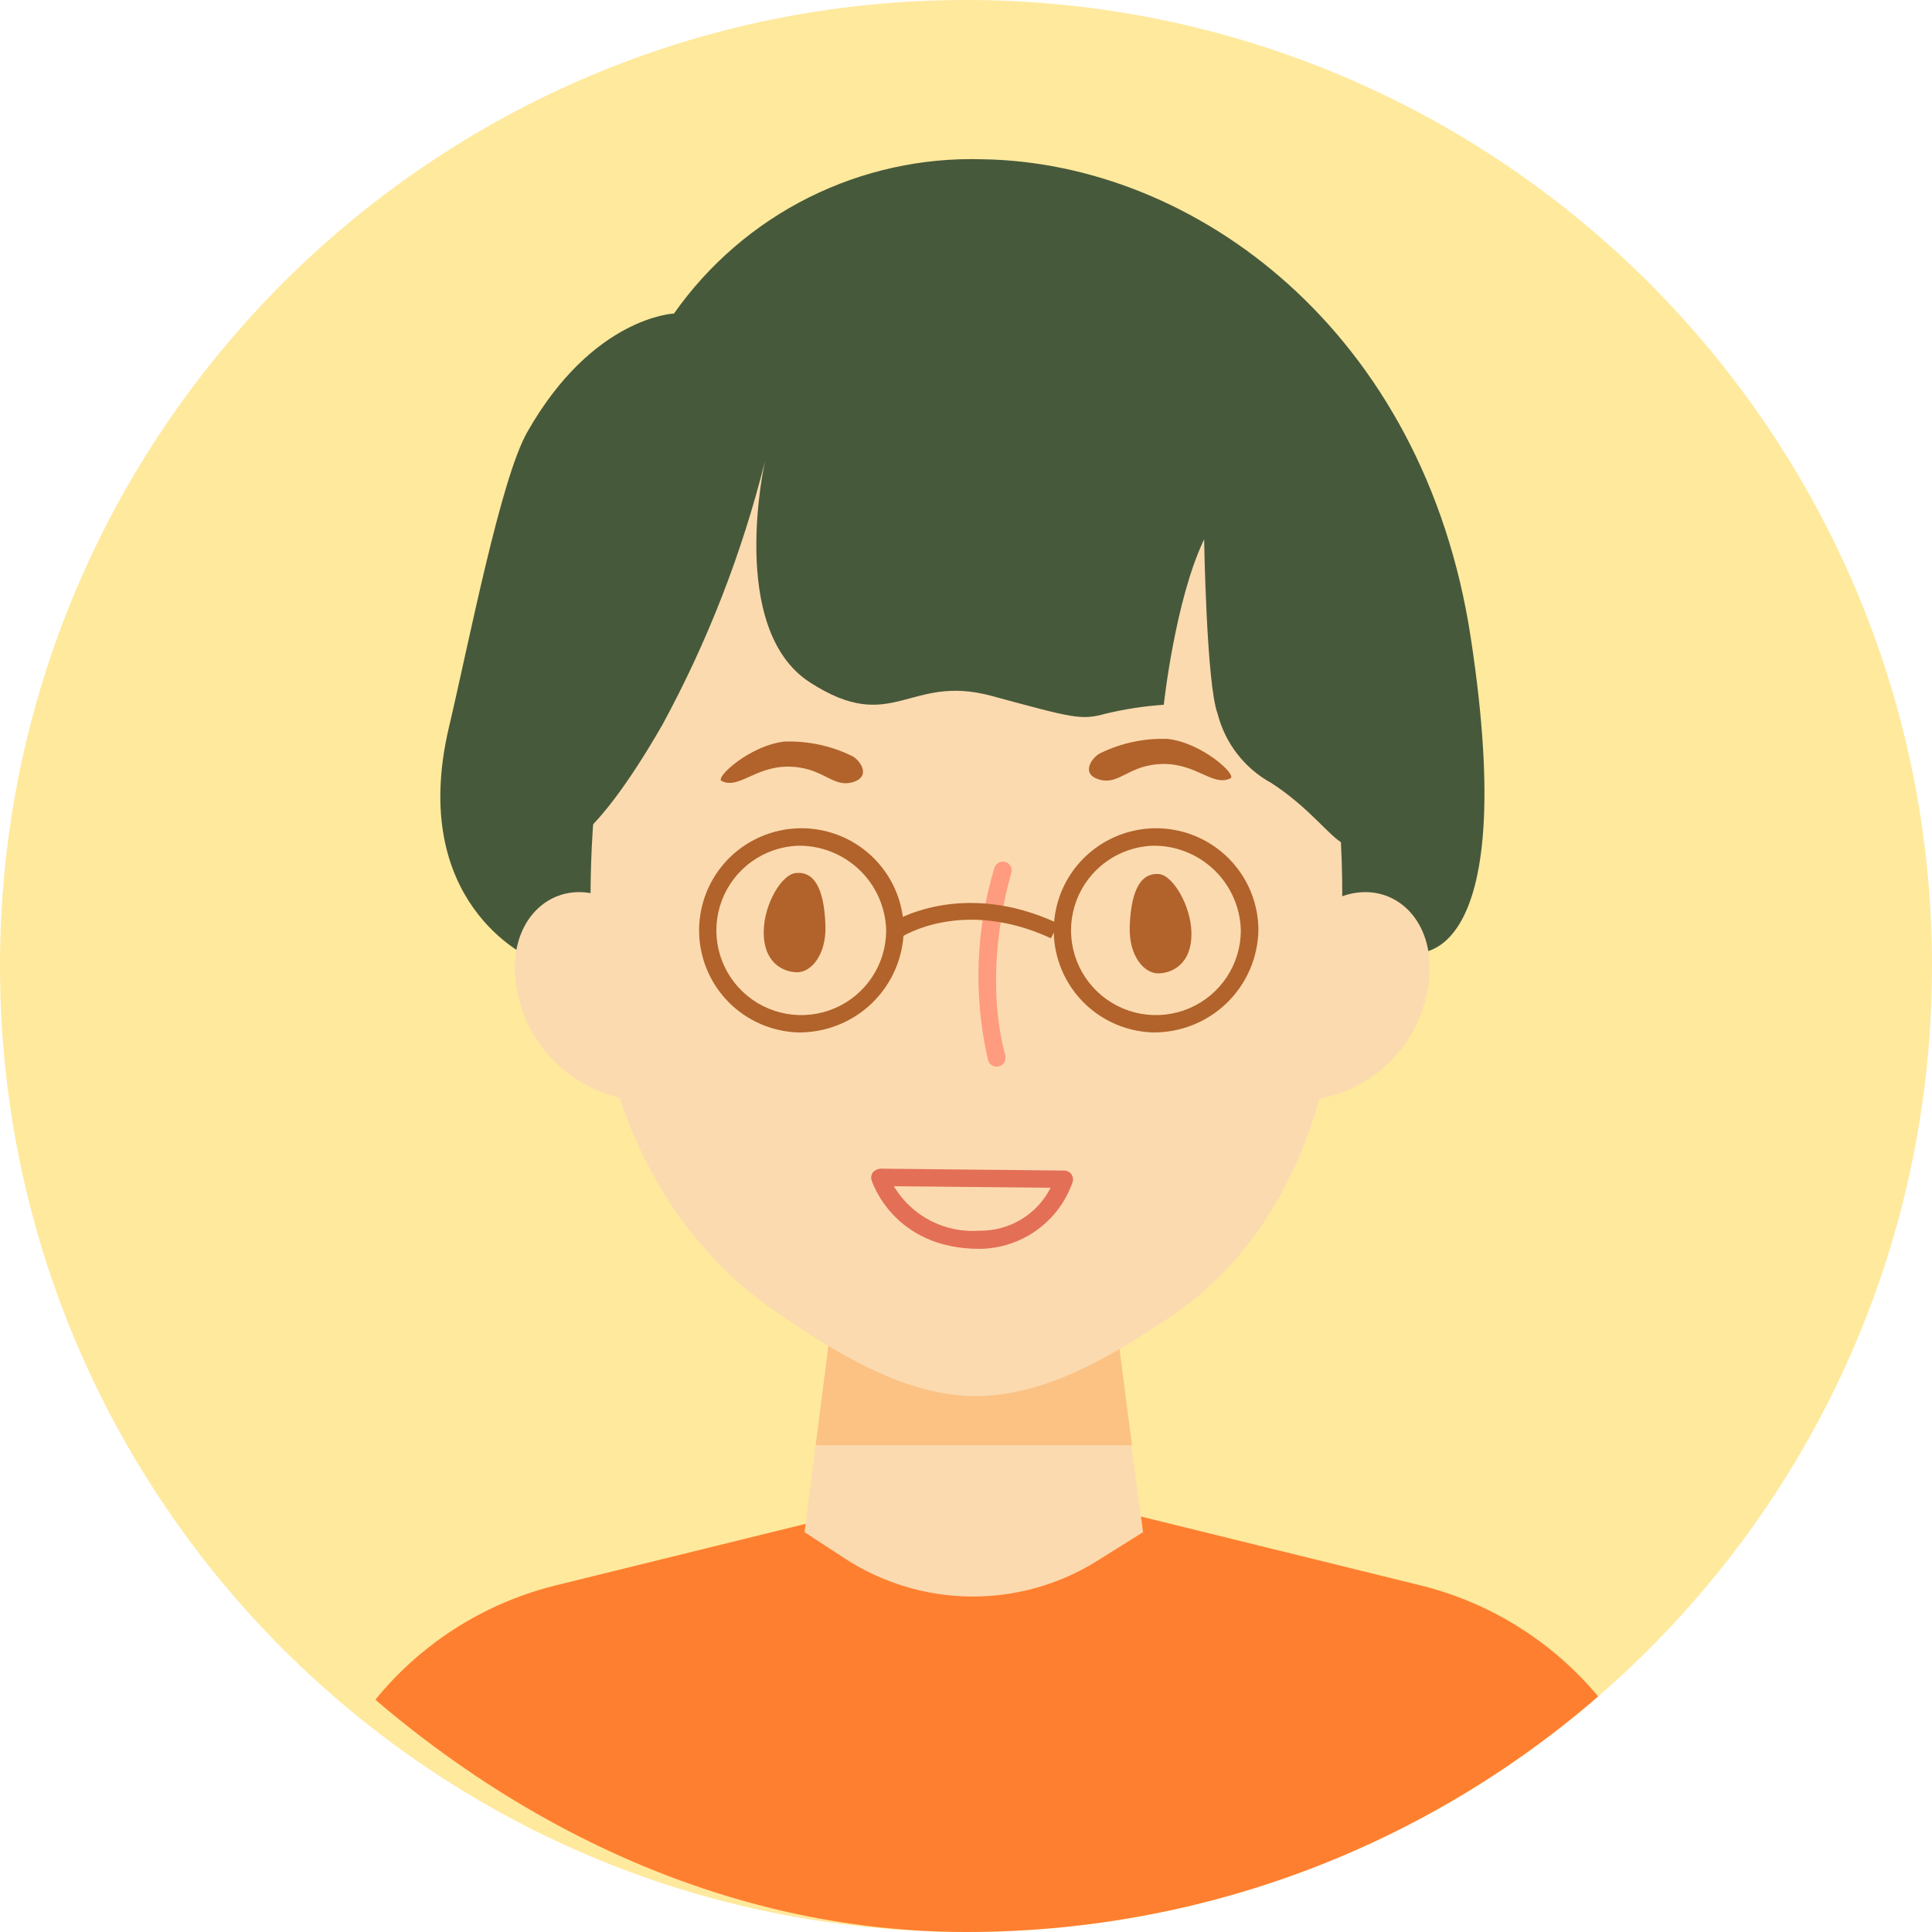 <svg width="170" height="170" viewBox="0 0 170 170" fill="none" xmlns="http://www.w3.org/2000/svg">
<path d="M170 85C170 131.944 131.944 170 85 170C38.056 170 0 131.944 0 85C0 38.056 38.056 0 85 0C131.944 0 170 38.056 170 85Z" fill="#FFE99D"/>
<g clip-path="url(#clip0_1114_38964)">
<g clip-path="url(#clip1_1114_38964)">
<path d="M145.459 158.454C145.217 157.16 144.804 155.904 144.23 154.719C142.295 150.941 139.566 147.624 136.23 144.994C132.894 142.364 129.028 140.482 124.898 139.477L87.738 130.327V129.941L86.937 130.134L86.15 129.941V130.327L48.99 139.477C44.86 140.484 40.995 142.366 37.659 144.996C34.323 147.626 31.594 150.943 29.657 154.719C29.082 155.903 28.673 157.159 28.442 158.454L20.902 197.041H152.902L145.459 158.454Z" fill="#FF7F30"/>
<path d="M46.603 84.243C46.603 84.243 35.846 79.502 39.505 63.984C41.287 56.418 44.062 42.072 46.41 37.993C52.168 27.864 59.307 27.588 59.307 27.588C62.349 23.259 66.421 19.752 71.157 17.382C75.894 15.013 81.146 13.855 86.442 14.014C105.098 14.29 125.301 29.077 129.416 56.115C133.931 85.717 124.292 83.843 124.292 83.843L46.603 84.243Z" fill="#47593B"/>
<path d="M100.579 134.819L96.588 137.314C93.252 139.414 89.382 140.513 85.439 140.481C81.495 140.449 77.643 139.288 74.342 137.135L70.793 134.819L71.76 127.171L73.914 110.441H97.389L99.543 127.171L100.579 134.819Z" fill="#FCDAAF"/>
<path d="M99.602 127.171H71.777L73.918 110.44H97.448L99.602 127.171Z" fill="#FBC284"/>
<path d="M55.109 96.714C53.193 96.364 51.391 95.553 49.859 94.353C48.326 93.152 47.109 91.598 46.313 89.824C42.888 81.679 48.757 76.043 54.46 79.571" fill="#FCDAAF"/>
<path d="M115.992 96.714C117.909 96.366 119.712 95.556 121.245 94.356C122.778 93.155 123.994 91.599 124.789 89.824C128.213 81.679 122.344 76.043 116.641 79.571" fill="#FCDAAF"/>
<path d="M118.023 81.817C118.023 98.065 112.141 109.752 102.958 115.884C98.097 119.137 92.145 122.844 85.835 122.844C79.524 122.844 73.323 118.902 68.049 115.264C58.507 108.69 51.961 96.508 51.961 79.984C51.961 73.094 51.643 32.136 85.903 32.398C121.365 32.715 118.023 81.817 118.023 81.817Z" fill="#FCDAAF"/>
<path d="M70.077 76.814C71.941 76.663 72.535 78.813 72.631 81.417C72.728 84.022 71.361 85.552 70.159 85.552C68.958 85.552 67.149 84.752 67.204 81.927C67.232 79.571 68.779 76.883 70.077 76.814Z" fill="#B1632B"/>
<path d="M101.976 76.911C100.111 76.759 99.504 78.909 99.407 81.514C99.311 84.118 100.678 85.648 101.893 85.648C103.108 85.648 104.903 84.849 104.834 82.024C104.793 79.736 103.218 77.007 101.976 76.911Z" fill="#B1632B"/>
<path d="M87.698 93.862C87.526 93.859 87.359 93.802 87.222 93.698C87.086 93.593 86.986 93.448 86.939 93.283C85.645 87.684 85.84 81.846 87.505 76.346C87.569 76.15 87.708 75.988 87.892 75.895C88.076 75.802 88.289 75.786 88.485 75.85C88.681 75.914 88.844 76.053 88.937 76.236C89.03 76.42 89.046 76.633 88.982 76.828C88.982 76.911 86.359 85.097 88.458 92.869C88.509 93.07 88.48 93.283 88.377 93.463C88.274 93.643 88.105 93.776 87.905 93.834L87.698 93.862Z" fill="#FF9B7E"/>
<path d="M96.882 66.244C98.705 65.366 100.715 64.945 102.737 65.018C105.775 65.349 108.896 68.215 108.261 68.491C106.756 69.221 105.347 67.251 102.461 67.223C99.327 67.223 98.567 69.097 96.758 68.601C94.949 68.105 96.178 66.52 96.882 66.244Z" fill="#B1632B"/>
<path d="M74.883 66.479C73.059 65.604 71.05 65.183 69.028 65.252C65.99 65.583 62.855 68.449 63.504 68.725C64.996 69.455 66.404 67.485 69.29 67.457C72.425 67.457 73.198 69.331 74.993 68.835C76.788 68.339 75.601 66.754 74.883 66.479Z" fill="#B1632B"/>
<path d="M86.19 109.889C78.567 109.889 76.703 103.894 76.689 103.839C76.654 103.723 76.647 103.6 76.668 103.48C76.69 103.36 76.74 103.247 76.813 103.15C76.983 102.976 77.207 102.864 77.449 102.833L93.647 102.999C93.768 103 93.887 103.03 93.994 103.085C94.102 103.14 94.196 103.219 94.268 103.316C94.34 103.416 94.387 103.532 94.406 103.654C94.425 103.776 94.416 103.901 94.378 104.018C93.788 105.721 92.684 107.2 91.218 108.251C89.751 109.302 87.995 109.874 86.19 109.889ZM78.65 104.377C79.417 105.665 80.529 106.714 81.861 107.405C83.193 108.097 84.692 108.403 86.19 108.291C87.482 108.309 88.753 107.964 89.859 107.297C90.965 106.629 91.861 105.665 92.445 104.515L78.65 104.377Z" fill="#E36F57"/>
<path d="M70.174 90.844C68.409 90.776 66.704 90.192 65.269 89.165C63.835 88.137 62.735 86.712 62.106 85.065C61.477 83.418 61.347 81.624 61.733 79.904C62.118 78.184 63.002 76.615 64.273 75.393C65.545 74.171 67.149 73.348 68.886 73.029C70.622 72.709 72.414 72.906 74.04 73.595C75.665 74.284 77.051 75.435 78.026 76.904C79.001 78.373 79.521 80.096 79.522 81.858C79.475 84.287 78.464 86.597 76.711 88.282C74.958 89.966 72.607 90.888 70.174 90.844ZM70.174 74.417C68.712 74.481 67.301 74.974 66.116 75.832C64.932 76.69 64.026 77.876 63.511 79.244C62.997 80.612 62.896 82.1 63.222 83.524C63.548 84.948 64.285 86.245 65.344 87.255C66.402 88.264 67.734 88.941 69.174 89.201C70.614 89.461 72.099 89.294 73.445 88.719C74.791 88.144 75.937 87.187 76.743 85.968C77.548 84.748 77.977 83.319 77.976 81.858C77.925 79.841 77.076 77.925 75.614 76.531C74.152 75.136 72.196 74.376 70.174 74.417Z" fill="#B1632B"/>
<path d="M101.381 90.844C99.616 90.776 97.911 90.192 96.476 89.165C95.042 88.137 93.942 86.712 93.313 85.065C92.684 83.418 92.554 81.624 92.94 79.904C93.325 78.184 94.209 76.615 95.481 75.393C96.752 74.171 98.356 73.348 100.093 73.029C101.829 72.709 103.621 72.906 105.247 73.595C106.872 74.284 108.258 75.435 109.233 76.904C110.208 78.373 110.728 80.096 110.73 81.858C110.682 84.287 109.671 86.597 107.918 88.282C106.165 89.966 103.814 90.888 101.381 90.844ZM101.381 74.417C99.919 74.481 98.508 74.974 97.323 75.832C96.139 76.69 95.233 77.876 94.718 79.244C94.204 80.612 94.103 82.1 94.429 83.524C94.755 84.948 95.492 86.245 96.551 87.255C97.609 88.264 98.941 88.941 100.381 89.201C101.821 89.461 103.306 89.294 104.652 88.719C105.998 88.144 107.144 87.187 107.95 85.968C108.755 84.748 109.184 83.319 109.183 81.858C109.132 79.841 108.283 77.925 106.821 76.531C105.359 75.136 103.403 74.376 101.381 74.417Z" fill="#B1632B"/>
<path d="M92.475 82.561C84.755 78.992 79.384 82.355 79.163 82.561L78.32 81.266C78.569 81.101 84.59 77.269 93.124 81.266L92.475 82.561Z" fill="#B1632B"/>
<path d="M49.502 74.499C49.502 74.499 52.167 74.403 58.284 63.778C62.264 56.453 65.298 48.655 67.315 40.57C67.315 40.57 63.974 55.33 71.265 60.043C78.556 64.756 79.937 59.257 87.228 61.228C94.519 63.199 95.113 63.392 97.281 62.799C98.964 62.396 100.677 62.133 102.404 62.014C102.404 62.014 103.398 52.767 105.953 47.461C105.953 47.461 106.16 60.236 107.14 62.799C107.466 64.088 108.055 65.295 108.87 66.345C109.685 67.396 110.709 68.267 111.877 68.904C115.219 71.068 117 73.617 118.174 74.21C118.55 74.328 118.946 74.364 119.337 74.316C119.728 74.268 120.104 74.137 120.44 73.932C120.777 73.727 121.065 73.453 121.286 73.128C121.507 72.802 121.656 72.434 121.723 72.046C121.93 70.282 118.768 32.701 102.017 27.189C85.267 21.676 80.337 24.24 70.257 28.966C60.176 33.694 45.221 49.004 49.502 74.499Z" fill="#47593B"/>
</g>
</g>
<defs>
<clipPath id="clip0_1114_38964">
<rect width="170" height="170" rx="85" fill="white"/>
</clipPath>
<clipPath id="clip1_1114_38964">
<rect width="132" height="183" fill="white" transform="translate(21 14)"/>
</clipPath>
</defs>
</svg>
